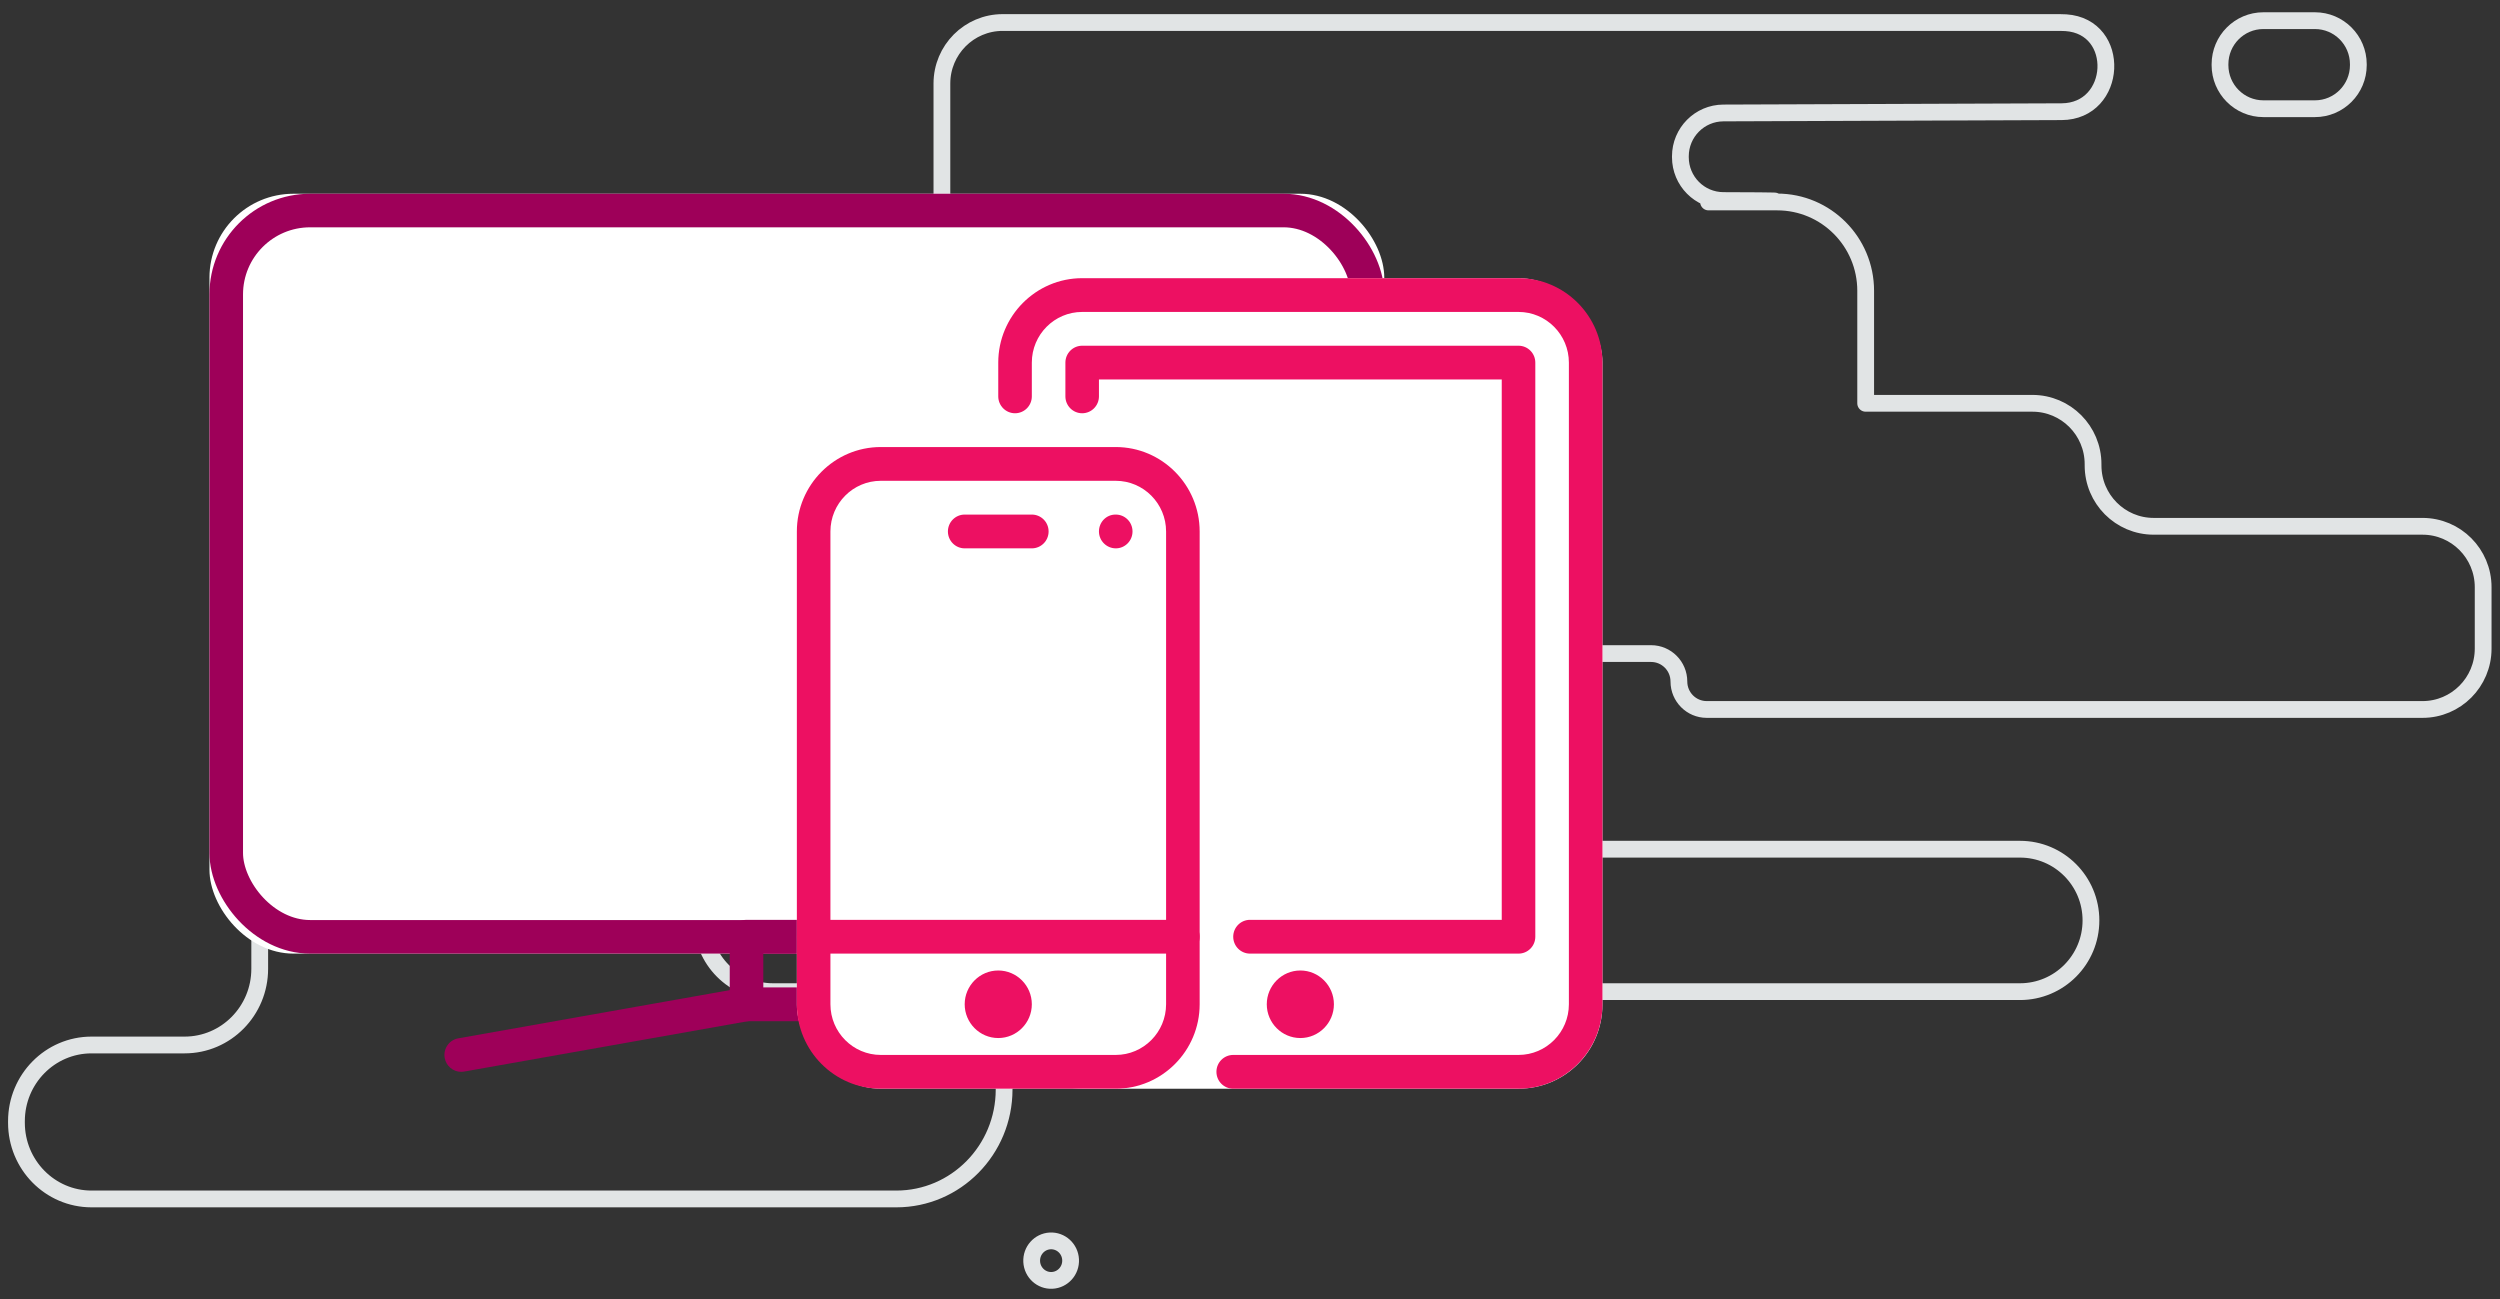 <?xml version="1.0" encoding="UTF-8" standalone="no"?>
<svg width="152px" height="79px" viewBox="0 0 152 79" version="1.1" xmlns="http://www.w3.org/2000/svg" xmlns:xlink="http://www.w3.org/1999/xlink">
    <rect x="0" y="0" width="152" height="79" fill="#333333" stroke="none"/>
    <!-- Generator: Sketch 46.2 (44496) - http://www.bohemiancoding.com/sketch -->
    <title>Group 16</title>
    <desc>Created with Sketch.</desc>
    <defs>
        <rect id="path-1" x="0" y="0" width="71.429" height="46.2" rx="5.102"></rect>
    </defs>
    <g id="Page-1" stroke="none" stroke-width="1" fill="none" fill-rule="evenodd">
        <g id="HomePage-Desktop-Mockup" transform="translate(-1070, -3546)">
            <g id="Group-16" transform="translate(1071, 3547)">
                <g id="Style-10" transform="translate(22.449, 0)" stroke="#E1E4E5" stroke-width="1.02" stroke-linecap="round" stroke-linejoin="round">
                    <path d="M3.696,31.24 L53.401,31.24 C55.443,31.24 57.098,32.902 57.098,34.951 L57.098,35.026 C57.098,37.076 58.752,38.737 60.794,38.737 L76.936,38.737 C77.87,38.737 78.628,39.498 78.628,40.437 C78.628,41.375 79.386,42.136 80.32,42.136 L123.84,42.136 C125.876,42.136 127.527,40.479 127.527,38.434 L127.527,34.701 C127.527,32.656 125.876,30.999 123.84,30.999 L107.496,30.999 C105.46,30.999 103.809,29.342 103.809,27.297 L103.809,27.223 C103.809,25.178 102.159,23.521 100.123,23.521 L89.984,23.521 L89.984,16.681 C89.984,13.698 87.576,11.28 84.605,11.28 L80.43,11.28 C79.969,11.28 89.047,11.216 81.333,11.193 C79.886,11.189 78.718,10.01 78.718,8.557 L78.718,8.504 C78.718,7.053 79.887,5.874 81.333,5.868 L101.895,5.791 C105.311,5.777 105.565,0.612 102.157,0.381 C102.035,0.373 101.913,0.369 101.789,0.369 L37.515,0.369 C35.474,0.369 33.819,2.03 33.819,4.08 L33.819,20.032 C33.819,22.081 32.165,23.743 30.123,23.743 L3.696,23.743 C1.655,23.743 2.55613267e-05,25.404 2.55613267e-05,27.454 L2.55613267e-05,27.529 C2.55613267e-05,29.579 1.655,31.24 3.696,31.24 Z" id="Stroke-1"></path>
                    <path d="M114.166,0.256 L117.299,0.256 C118.756,0.256 119.938,1.443 119.938,2.907 L119.938,2.96 C119.938,4.423 118.756,5.61 117.299,5.61 L114.166,5.61 C112.708,5.61 111.527,4.423 111.527,2.96 L111.527,2.907 C111.527,1.443 112.708,0.256 114.166,0.256 Z" id="Stroke-3"></path>
                    <path d="M20.428,18.322 C20.428,17.852 20.807,17.472 21.275,17.472 C21.742,17.472 22.122,17.852 22.122,18.322 C22.122,18.791 21.742,19.172 21.275,19.172 C20.807,19.172 20.428,18.791 20.428,18.322 Z" id="Stroke-5"></path>
                    <path d="M12.047,35.801 L48.41,35.801 C50.792,35.801 52.722,37.74 52.722,40.131 L52.722,46.302 C52.722,48.693 54.653,50.632 57.035,50.632 L99.368,50.632 C101.75,50.632 103.681,52.571 103.681,54.962 C103.681,57.353 101.75,59.292 99.368,59.292 L23.549,59.292 C21.168,59.292 19.237,57.353 19.237,54.962 L19.237,50.645 C19.237,48.253 17.306,46.315 14.925,46.315 L12.047,46.315 C9.665,46.315 7.734,44.376 7.734,41.985 L7.734,40.131 C7.734,37.74 9.665,35.801 12.047,35.801 Z" id="Stroke-11"></path>
                </g>
                <g id="Group-9" transform="translate(0, 47.227)" stroke="#E1E4E5" stroke-width="1.02" stroke-linecap="round" stroke-linejoin="round">
                    <path d="M64.092,28.357 C64.126,29.02 63.624,29.585 62.971,29.62 C62.319,29.655 61.761,29.146 61.727,28.483 C61.693,27.82 62.195,27.255 62.848,27.22 C63.501,27.186 64.058,27.694 64.092,28.357 Z" id="Stroke-12"></path>
                    <path d="M14.791,7.11 L14.791,10.675 C14.791,13.234 12.747,15.308 10.225,15.308 L4.565,15.308 C2.044,15.308 -0,17.383 -0,19.942 L-0,20.035 C-0,22.594 2.044,24.669 4.565,24.669 L53.496,24.669 C57.116,24.669 60.05,21.69 60.05,18.016 L60.05,17.901 C60.05,15.221 62.19,13.05 64.83,13.05 L83.441,13.05 C86.857,13.05 89.625,10.239 89.625,6.773 L89.625,6.517 C89.625,3.051 86.857,0.241 83.441,0.241 L21.56,0.241 C17.821,0.241 14.791,3.316 14.791,7.11 Z" id="Stroke-20"></path>
                </g>
                <g id="Group-8" transform="translate(11.735, 10.78)">
                    <g id="Group-6">
                        <g id="Rectangle-18">
                            <use fill="#FFFFFF" fill-rule="evenodd" xlink:href="#path-1"></use>
                            <rect stroke="#9E0059" stroke-width="2.041" x="1.02" y="1.02" width="69.388" height="44.159" rx="5.102"></rect>
                        </g>
                        <g id="Group-7" transform="translate(14.286, 44.147)" fill="#9E0059">
                            <path d="M1.02,9.24 C0.53,9.24 0.097,8.885 0.014,8.382 C-0.078,7.824 0.297,7.294 0.853,7.202 L18.198,4.123 C18.749,4.021 19.28,4.408 19.374,4.967 C19.466,5.525 19.09,6.055 18.535,6.147 L1.189,9.226" id="Fill-3634"></path>
                            <path d="M41.668,9.226 L24.322,6.147 C23.767,6.055 23.391,5.525 23.483,4.967 C23.577,4.407 24.104,4.019 24.659,4.124 L42.005,7.202 C42.56,7.294 42.935,7.824 42.843,8.382 C42.76,8.885 42.327,9.24 41.837,9.24" id="Fill-3636"></path>
                            <path d="M19.388,4.107 L23.469,4.107 L23.469,2.053 L19.388,2.053 L19.388,4.107 Z M24.49,6.16 L18.367,6.16 C17.802,6.16 17.347,5.7 17.347,5.133 L17.347,1.027 C17.347,0.46 17.802,0 18.367,0 L24.49,0 C25.053,0 25.51,0.46 25.51,1.027 L25.51,5.133 C25.51,5.7 25.053,6.16 24.49,6.16 L24.49,6.16 Z" id="Fill-3638"></path>
                        </g>
                    </g>
                    <g id="Group-3" transform="translate(35.714, 5.133)">
                        <rect id="Rectangle-16" fill="#FFFFFF" x="12.245" y="0" width="36.735" height="49.28" rx="5.102"></rect>
                        <rect id="Rectangle-17" fill="#FFFFFF" x="0" y="10.267" width="24.49" height="39.013" rx="5.102"></rect>
                        <path d="M43.878,49.28 L26.531,49.28 C25.967,49.28 25.51,48.82 25.51,48.253 C25.51,47.687 25.967,47.227 26.531,47.227 L43.878,47.227 C45.565,47.227 46.939,45.845 46.939,44.147 L46.939,5.133 C46.939,3.435 45.565,2.053 43.878,2.053 L17.347,2.053 C15.659,2.053 14.286,3.435 14.286,5.133 L14.286,7.187 C14.286,7.753 13.829,8.213 13.265,8.213 C12.702,8.213 12.245,7.753 12.245,7.187 L12.245,5.133 C12.245,2.304 14.535,0 17.347,0 L43.878,0 C46.69,0 48.98,2.304 48.98,5.133 L48.98,44.147 C48.98,46.976 46.69,49.28 43.878,49.28" id="Fill-2762" fill="#ED1062"></path>
                        <path d="M43.878,41.067 L27.551,41.067 C26.988,41.067 26.531,40.607 26.531,40.04 C26.531,39.473 26.988,39.013 27.551,39.013 L42.857,39.013 L42.857,6.16 L18.367,6.16 L18.367,7.187 C18.367,7.753 17.91,8.213 17.347,8.213 C16.784,8.213 16.327,7.753 16.327,7.187 L16.327,5.133 C16.327,4.567 16.784,4.107 17.347,4.107 L43.878,4.107 C44.441,4.107 44.898,4.567 44.898,5.133 L44.898,40.04 C44.898,40.607 44.441,41.067 43.878,41.067" id="Fill-2764" fill="#ED1062"></path>
                        <path d="M30.612,46.2 C29.488,46.2 28.571,45.278 28.571,44.147 C28.571,43.015 29.488,42.093 30.612,42.093 C31.737,42.093 32.653,43.015 32.653,44.147 C32.653,45.278 31.737,46.2 30.612,46.2" id="Fill-2766" fill="#ED1062"></path>
                        <path d="M12.245,46.2 C11.12,46.2 10.204,45.278 10.204,44.147 C10.204,43.015 11.12,42.093 12.245,42.093 C13.369,42.093 14.286,43.015 14.286,44.147 C14.286,45.278 13.369,46.2 12.245,46.2" id="Fill-2768" fill="#ED1062"></path>
                        <path d="M14.286,16.427 L10.204,16.427 C9.641,16.427 9.184,15.967 9.184,15.4 C9.184,14.833 9.641,14.373 10.204,14.373 L14.286,14.373 C14.849,14.373 15.306,14.833 15.306,15.4 C15.306,15.967 14.849,16.427 14.286,16.427" id="Fill-2770" fill="#ED1062"></path>
                        <path d="M19.393,16.427 C18.832,16.427 18.367,15.967 18.367,15.4 C18.367,14.833 18.812,14.373 19.373,14.373 L19.393,14.373 C19.953,14.373 20.408,14.833 20.408,15.4 C20.408,15.967 19.953,16.427 19.393,16.427" id="Fill-2772" fill="#ED1062"></path>
                        <path d="M5.102,12.32 C3.414,12.32 2.041,13.702 2.041,15.4 L2.041,44.147 C2.041,45.845 3.414,47.227 5.102,47.227 L19.388,47.227 C21.076,47.227 22.449,45.845 22.449,44.147 L22.449,15.4 C22.449,13.702 21.076,12.32 19.388,12.32 L5.102,12.32 Z M19.388,49.28 L5.102,49.28 C2.29,49.28 0,46.976 0,44.147 L0,15.4 C0,12.571 2.29,10.267 5.102,10.267 L19.388,10.267 C22.2,10.267 24.49,12.571 24.49,15.4 L24.49,44.147 C24.49,46.976 22.2,49.28 19.388,49.28 L19.388,49.28 Z" id="Fill-2774" fill="#ED1062"></path>
                        <path d="M23.469,41.067 L1.02,41.067 C0.457,41.067 0,40.607 0,40.04 C0,39.473 0.457,39.013 1.02,39.013 L23.469,39.013 C24.033,39.013 24.49,39.473 24.49,40.04 C24.49,40.607 24.033,41.067 23.469,41.067" id="Fill-2776" fill="#ED1062"></path>
                    </g>
                </g>
            </g>
        </g>
    </g>
</svg>